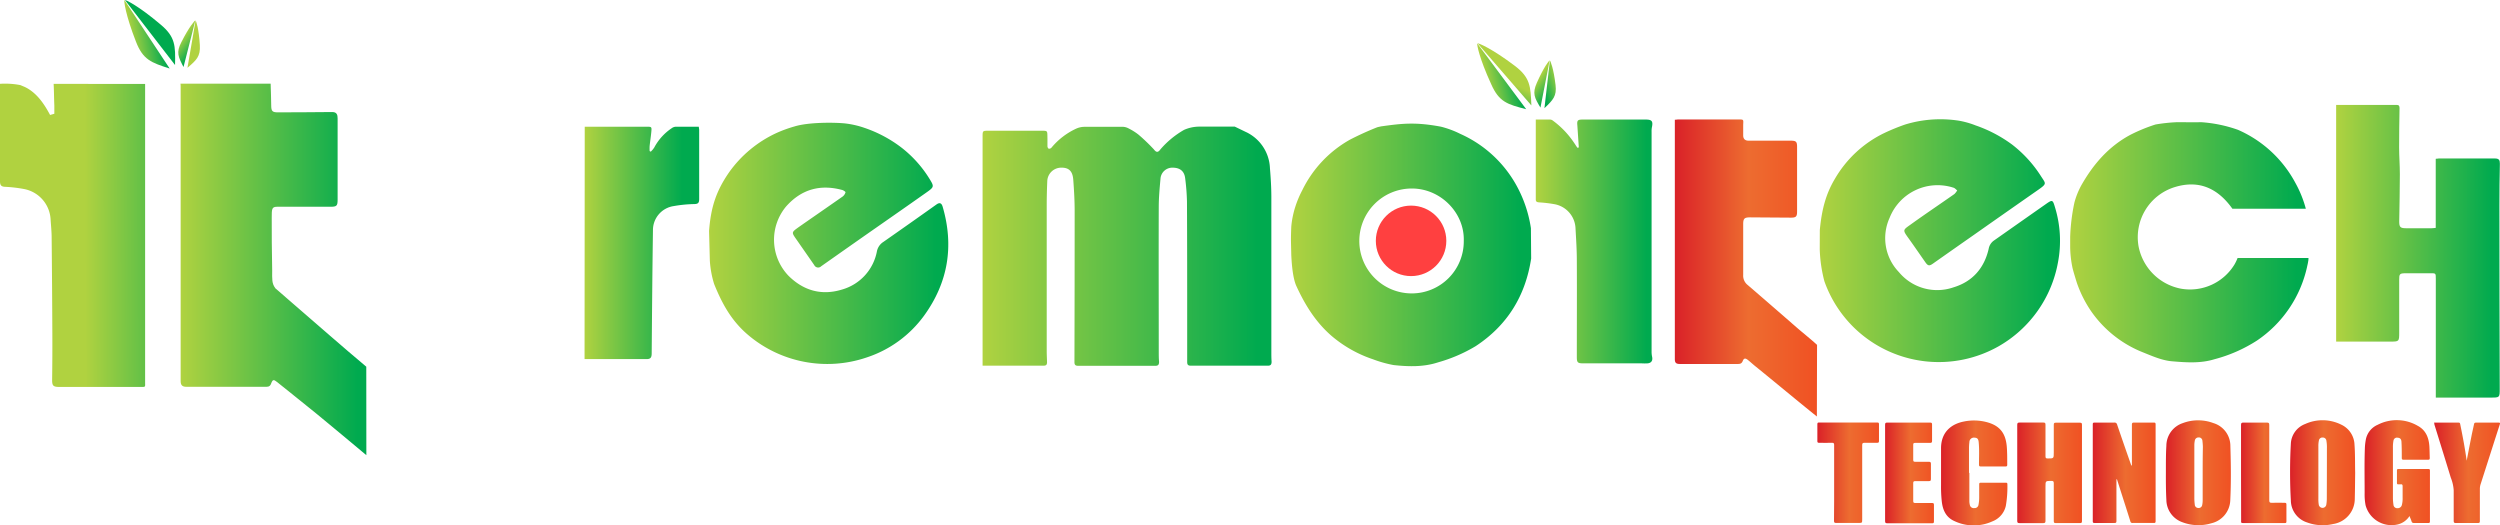 <svg xmlns="http://www.w3.org/2000/svg" xmlns:xlink="http://www.w3.org/1999/xlink" viewBox="0 0 714.95 150.24"><defs><style>.cls-1{fill:url(#linear-gradient);}.cls-2{fill:url(#linear-gradient-2);}.cls-3{fill:url(#linear-gradient-3);}.cls-4{fill:url(#linear-gradient-4);}.cls-5{fill:url(#linear-gradient-5);}.cls-6{fill:url(#linear-gradient-6);}.cls-7{fill:url(#Analogous_5);}.cls-8{fill:url(#linear-gradient-7);}.cls-9{fill:url(#linear-gradient-8);}.cls-10{fill:url(#linear-gradient-9);}.cls-11{fill:url(#linear-gradient-10);}.cls-12{fill:url(#linear-gradient-11);}.cls-13{fill:url(#linear-gradient-12);}.cls-14{fill:url(#linear-gradient-13);}.cls-15{fill:url(#linear-gradient-14);}.cls-16{fill:url(#linear-gradient-15);}.cls-17{fill:url(#Analogous_5-2);}.cls-18{fill:url(#Analogous_5-3);}.cls-19{fill:url(#Analogous_5-4);}.cls-20{fill:url(#Analogous_5-5);}.cls-21{fill:url(#Analogous_5-6);}.cls-22{fill:url(#Analogous_5-7);}.cls-23{fill:url(#Analogous_5-8);}.cls-24{fill:url(#Analogous_5-9);}.cls-25{fill:url(#Analogous_5-10);}.cls-26{fill:url(#Analogous_5-11);}.cls-27{fill:red;opacity:0.75;}.cls-28{fill:url(#linear-gradient-16);}.cls-29{fill:url(#linear-gradient-17);}.cls-30{fill:url(#linear-gradient-18);}.cls-31{fill:url(#linear-gradient-19);}</style><linearGradient id="linear-gradient" x1="51.61" y1="77.07" x2="104.77" y2="77.07" gradientUnits="userSpaceOnUse"><stop offset="0" stop-color="#b0d240"/><stop offset="0.95" stop-color="#00aa4f"/></linearGradient><linearGradient id="linear-gradient-2" x1="24.32" y1="67.27" x2="64.9" y2="67.16" xlink:href="#linear-gradient"/><linearGradient id="linear-gradient-3" x1="21.68" y1="911.81" x2="31.62" y2="911.81" gradientTransform="translate(-122.58 -887.43) rotate(-8.72)" xlink:href="#linear-gradient"/><linearGradient id="linear-gradient-4" x1="-8883.37" y1="5413.54" x2="-8873.43" y2="5413.54" gradientTransform="matrix(-0.46, 0.89, 0.89, 0.46, -8868.81, 5367.75)" xlink:href="#linear-gradient"/><linearGradient id="linear-gradient-5" x1="-1281.32" y1="-3556.36" x2="-1275.85" y2="-3556.36" gradientTransform="translate(-1077.16 3618.38) rotate(37.19)" xlink:href="#linear-gradient"/><linearGradient id="linear-gradient-6" x1="-11707.56" y1="1714.73" x2="-11701.42" y2="1714.73" gradientTransform="matrix(-0.96, 0.28, 0.28, 0.96, -11655.35, 1688.19)" xlink:href="#linear-gradient"/><linearGradient id="Analogous_5" x1="478.97" y1="76.63" x2="519.59" y2="76.63" gradientUnits="userSpaceOnUse"><stop offset="0" stop-color="#da2128"/><stop offset="0.52" stop-color="#ed6c30"/><stop offset="1" stop-color="#f05123"/></linearGradient><linearGradient id="linear-gradient-7" x1="439.23" y1="69.06" x2="472.54" y2="69.06" xlink:href="#linear-gradient"/><linearGradient id="linear-gradient-8" x1="167.22" y1="69.48" x2="200" y2="69.48" gradientUnits="userSpaceOnUse"><stop offset="0" stop-color="#b0d240"/><stop offset="0.85" stop-color="#00aa4f"/></linearGradient><linearGradient id="linear-gradient-9" x1="280.91" y1="70.42" x2="363.69" y2="70.42" xlink:href="#linear-gradient"/><linearGradient id="linear-gradient-10" x1="202.78" y1="69.66" x2="271.19" y2="69.66" xlink:href="#linear-gradient"/><linearGradient id="linear-gradient-11" x1="520.43" y1="68.82" x2="589.12" y2="68.82" xlink:href="#linear-gradient"/><linearGradient id="linear-gradient-12" x1="369.2" y1="70.06" x2="437.88" y2="70.06" xlink:href="#linear-gradient"/><linearGradient id="linear-gradient-13" x1="668.09" y1="71.81" x2="714.95" y2="71.81" xlink:href="#linear-gradient"/><linearGradient id="linear-gradient-14" x1="592.05" y1="69.17" x2="592.05" y2="69.17" xlink:href="#linear-gradient"/><linearGradient id="linear-gradient-15" x1="592.05" y1="69.26" x2="660.18" y2="69.26" xlink:href="#linear-gradient"/><linearGradient id="Analogous_5-2" x1="576.87" y1="135.21" x2="595.34" y2="135.21" xlink:href="#Analogous_5"/><linearGradient id="Analogous_5-3" x1="598.5" y1="135.2" x2="616.45" y2="135.2" xlink:href="#Analogous_5"/><linearGradient id="Analogous_5-4" x1="676.21" y1="135.19" x2="694.87" y2="135.19" xlink:href="#Analogous_5"/><linearGradient id="Analogous_5-5" x1="555.1" y1="135.24" x2="574.07" y2="135.24" xlink:href="#Analogous_5"/><linearGradient id="Analogous_5-6" x1="539.09" y1="135.21" x2="553.07" y2="135.21" xlink:href="#Analogous_5"/><linearGradient id="Analogous_5-7" x1="696.1" y1="135.21" x2="714.95" y2="135.21" xlink:href="#Analogous_5"/><linearGradient id="Analogous_5-8" x1="519.75" y1="135.21" x2="537.37" y2="135.21" xlink:href="#Analogous_5"/><linearGradient id="Analogous_5-9" x1="640.87" y1="135.2" x2="653.84" y2="135.2" xlink:href="#Analogous_5"/><linearGradient id="Analogous_5-10" x1="654.9" y1="135.19" x2="673.5" y2="135.19" xlink:href="#Analogous_5"/><linearGradient id="Analogous_5-11" x1="619.4" y1="135.2" x2="638" y2="135.2" xlink:href="#Analogous_5"/><linearGradient id="linear-gradient-16" x1="365.13" y1="1300.1" x2="375.07" y2="1300.1" gradientTransform="translate(-202.44 -1173.17) rotate(-11.98)" xlink:href="#linear-gradient"/><linearGradient id="linear-gradient-17" x1="-8774.03" y1="5920.27" x2="-8764.09" y2="5920.27" gradientTransform="matrix(-0.41, 0.91, 0.91, 0.41, -8579.24, 5568.71)" xlink:href="#linear-gradient"/><linearGradient id="linear-gradient-18" x1="-763.22" y1="-3532.83" x2="-757.74" y2="-3532.83" gradientTransform="translate(-899.54 3379.58) rotate(33.94)" xlink:href="#linear-gradient"/><linearGradient id="linear-gradient-19" x1="-11995.55" y1="2146.07" x2="-11989.41" y2="2146.07" gradientTransform="matrix(-0.94, 0.34, 0.34, 0.94, -11570.3, 2053.38)" xlink:href="#linear-gradient"/></defs><g id="Layer_2" data-name="Layer 2"><g id="Layer_1-2" data-name="Layer 1"><path class="cls-1" d="M104.77,130.17c-4.37-3.68-9.6-8-14-11.64-3.81-3.12-7.68-6.16-11.51-9.26-1-.81-1.29-.79-1.74.46-.35,1-1.12.89-1.88.89q-8.79,0-17.6,0c-1.56,0-3.13,0-4.7,0-1.14,0-1.68-.38-1.68-1.65q0-42.2,0-84.38c0-.22,0-.44-.06-.66h25.8c.06,2.05.14,4.1.16,6.15,0,1.79.33,2.07,2.13,2.05,5.1,0,10.21-.05,15.32-.09,1.3,0,1.55.78,1.54,1.85,0,3.58,0,7.17,0,10.75q0,6.24,0,12.49c0,1.79-.29,2-2.14,2-5.06,0-10.12,0-15.19,0-1.53,0-1.5.7-1.51,3.13,0,5.07,0,8.61.13,15.09,0,2.45-.16,3.68.93,5.12q7.78,6.7,15.52,13.46c2.3,2,8.11,7,10.46,8.94"/><path class="cls-2" d="M7.12,24.88c3.32,1.61,5.46,4.71,7.2,8l1.22-.35c0-.23,0-2.09,0-2.32-.11-2.6-.07-3.62-.2-6.22L41.5,24c0,1.43,0,.91,0,2.67,0,.45,0,.87,0,1.28q0,39.35,0,78.69c0,.59,0,2,0,2.76,0,1.16.17,1.27-1,1.26H17c-1.81,0-2.11-.36-2.09-2.1q.09-6.66.06-13.3-.06-13.64-.2-27.27c0-1.74-.19-3.49-.3-5.23A9.34,9.34,0,0,0,7,54.08a39.59,39.59,0,0,0-5.65-.66C.19,53.35,0,52.77,0,51.77c0-9,0-18,0-27,0-.27,0-.54,0-.8H0a22.83,22.83,0,0,1,5.83.37"/><path class="cls-3" d="M48.52,19.6,35.57,0c-.15.29.3,4.2,3.3,11.89C40.88,17.09,43.23,17.91,48.52,19.6Z"/><path class="cls-4" d="M50.06,18.6,35.72,0c.33,0,3.88,1.65,10.19,7C50.17,10.56,50.18,13.05,50.06,18.6Z"/><path class="cls-5" d="M52.48,19.17,55.87,5.83c-.2.06-1.8,1.84-4,6.22C50.31,15,51,16.3,52.48,19.17Z"/><path class="cls-6" d="M53.61,19.39q1.16-6.75,2.32-13.5c.17.11.93,2.26,1.22,7C57.35,16.14,56.21,17.17,53.61,19.39Z"/><path class="cls-7" d="M519.59,119.11c-5.16-4.13-12.45-10.21-17.6-14.37-.72-.58-1.4-1.22-2.13-1.8s-1.14-.53-1.47.3-.87.86-1.59.85c-5.46,0-10.93,0-16.39,0-1.16,0-1.45-.4-1.44-1.48,0-7.24,0-14.48,0-21.72q0-22.77,0-45.55V34.24c.4,0,.74-.08,1.07-.08h17.08c1.6,0,1.46,0,1.4,1.53,0,1,0,2,0,3s.49,1.54,1.56,1.54c4,0,8,0,12,0,1.55,0,1.85.26,1.85,1.79q0,9.24,0,18.47c0,1.45-.32,1.76-1.79,1.75l-11.62-.08c-1.65,0-2,.33-2,1.95,0,4.84,0,9.68,0,14.52a3.39,3.39,0,0,0,1.24,2.84q7.13,6.14,14.21,12.32c1.35,1.17,4.38,3.62,5.67,4.84"/><path class="cls-8" d="M451.09,35.86c-.14-1.41.1-1.67,1.47-1.67h18.12c1.73,0,2.1.5,1.73,2.21a5.94,5.94,0,0,0-.09,1.27q0,31.42,0,62.87a6.85,6.85,0,0,0,.15,1.49c.23,1.06-.18,1.75-1.25,1.88a14.42,14.42,0,0,1-1.74,0l-16.73,0c-1.59,0-1.81-.28-1.81-1.8,0-9.22.05-18.43,0-27.65,0-3-.2-6-.37-9.06a7.31,7.31,0,0,0-6-7,37.49,37.49,0,0,0-4.37-.52c-.57-.05-1-.13-1-.83q0-11.26,0-22.54v-.32c1.31,0,2.72,0,4,0a1.32,1.32,0,0,1,.76.21,25.23,25.23,0,0,1,6.15,6.37c.35.5.64,1,1,1.49l.4-.09"/><path class="cls-9" d="M167.22,36.24h17.66c1.49,0,1.52,0,1.38,1.52-.13,1.35-.34,2.69-.48,4a13.83,13.83,0,0,0,0,1.44l.32.18a6.48,6.48,0,0,0,1-1.19,15.31,15.31,0,0,1,5-5.53,2.16,2.16,0,0,1,1.15-.42c2.16,0,4.33,0,6.6,0,0,.32.1.61.1.9,0,6.58,0,13.17,0,19.75,0,1.09-.27,1.45-1.43,1.47a37.42,37.42,0,0,0-5.88.58,6.94,6.94,0,0,0-5.91,6.91c-.17,11.73-.26,23.46-.36,35.19,0,1.18-.32,1.65-1.42,1.65q-8.9,0-17.78,0Z"/><path class="cls-10" d="M356.18,37.69a11.93,11.93,0,0,1,7,10.45c.22,2.66.39,5.33.4,8,0,14.8,0,29.6,0,44.4,0,1,0,1.93.07,2.9,0,.75-.23,1.15-1.06,1.14q-11,0-22.08,0c-1,0-1-.56-1-1.29,0-3.68,0-7.36,0-11,0-11.54,0-23.09-.06-34.63a62.94,62.94,0,0,0-.52-6.71c-.25-2.05-1.52-3-3.61-3a3.39,3.39,0,0,0-3.44,3.13c-.24,2.66-.49,5.33-.5,8-.05,13.83,0,27.66,0,41.49,0,1,0,1.93.09,2.9,0,.75-.21,1.14-1,1.14q-11.1,0-22.2,0c-.79,0-1-.36-1-1.06q.06-21.61.06-43.24c0-3-.18-6-.4-8.93-.19-2.49-1.3-3.48-3.49-3.43a4,4,0,0,0-3.94,3.79c-.09,2.17-.15,4.34-.16,6.51q0,21.09,0,42.18c0,1,.06,2.09.09,3.14,0,.62-.17,1-.91,1H281c0-.47,0-.81,0-1.15V39.15c0-1.78,0-1.76,1.79-1.76h14.76c2.19,0,1.94-.11,2,2.25,0,.69,0,1.43,0,2.12a.93.93,0,0,0,.34.76.9.9,0,0,0,.79-.27,20.17,20.17,0,0,1,7.13-5.48,5.87,5.87,0,0,1,2.21-.5c4,0,7.25,0,11.24,0a3.86,3.86,0,0,1,1.58.5,16.27,16.27,0,0,1,2.73,1.72A52.61,52.61,0,0,1,330,42.74c.67.89,1.18.91,1.84,0a25.58,25.58,0,0,1,6.8-5.61,10.88,10.88,0,0,1,4.25-.92c3.41,0,6.82,0,10.23,0"/><path class="cls-11" d="M202.78,66.07c.52-7.13,2.21-11.66,5.64-16.67A34.14,34.14,0,0,1,222.14,38a36.74,36.74,0,0,1,5-1.82c4.06-1.27,11.61-1.2,14.63-.87a25.88,25.88,0,0,1,5.43,1.25,36.76,36.76,0,0,1,10.71,5.73A33.6,33.6,0,0,1,265.73,51c1.47,2.37,1.47,2.45-.84,4.08-6.2,4.38-12.44,8.71-18.66,13.06q-5.7,4-11.38,8a1.24,1.24,0,0,1-2-.34c-1.7-2.46-3.41-4.9-5.11-7.35-1.4-2-1.42-2,.64-3.48,4.22-2.95,8.46-5.86,12.67-8.82a2.27,2.27,0,0,0,.75-1.18c0-.13-.58-.55-.95-.64-6.27-1.69-11.63-.22-16,4.67a14.86,14.86,0,0,0,.68,19.9c4.33,4.28,9.5,5.67,15.25,3.91a14.06,14.06,0,0,0,10-10.94,4.16,4.16,0,0,1,1.82-2.67q7.62-5.32,15.19-10.71c.9-.64,1.46-.48,1.79.62,3.28,11.22,1.57,21.64-5.27,31.1a33,33,0,0,1-16.42,12,35,35,0,0,1-34.33-6.75c-4.4-3.87-7-8.46-9.34-14.26A28.45,28.45,0,0,1,203,74.53"/><path class="cls-12" d="M520.43,65.79c.56-6,1.78-10.42,4.32-14.66a32.77,32.77,0,0,1,14.11-13.08,58.45,58.45,0,0,1,6-2.45,34.45,34.45,0,0,1,15.37-1.08A24.78,24.78,0,0,1,565,35.87a38.78,38.78,0,0,1,10.44,5.49,35.47,35.47,0,0,1,8.31,9.14c1.29,2,1.67,2-.74,3.7q-9.42,6.57-18.83,13.19-5.72,4-11.4,8c-1,.7-1.4.68-2.11-.31-1.65-2.34-3.26-4.71-4.91-7s-1.6-2.28.58-3.82c4.17-3,8.39-5.83,12.57-8.76a4.73,4.73,0,0,0,.81-1.05c-.35-.26-.65-.64-1-.75a14.75,14.75,0,0,0-18.34,8.62,14,14,0,0,0,2.67,15.5,14.22,14.22,0,0,0,15.62,4.35c5.42-1.64,8.78-5.48,10.05-11a3.64,3.64,0,0,1,1.49-2.37q7.37-5.18,14.73-10.34c2.07-1.46,2.09-1.39,2.8,1a32.73,32.73,0,0,1,.81,15.51,34.74,34.74,0,0,1-17,24.07,34.74,34.74,0,0,1-40.05-4.15,34.7,34.7,0,0,1-9.77-14.48,40.69,40.69,0,0,1-1.32-9.1"/><path class="cls-13" d="M437.88,73.93C436.25,84.62,431.06,93.06,422,99a44,44,0,0,1-10.72,4.62c-4.23,1.39-8.6,1.23-12.75.78a34.48,34.48,0,0,1-5.88-1.65A35.77,35.77,0,0,1,380.73,96c-4.5-3.92-7.52-8.81-10-14.21-1.22-2.67-1.39-7.94-1.45-8.84-.07-4-.16-4,0-8.13a25.94,25.94,0,0,1,1.13-5.62,28.93,28.93,0,0,1,2-4.77,33.24,33.24,0,0,1,13.65-14.49,85.53,85.53,0,0,1,7.79-3.54c.37-.11.77-.17,1.12-.26,5.87-.81,9.69-1.3,17.11.09a27.07,27.07,0,0,1,5.52,2.05A34.29,34.29,0,0,1,433.66,53a36.49,36.49,0,0,1,4.15,12.25m-19.2,3.66c.26-8.05-6.64-15-14.84-15a15,15,0,0,0-.07,30A14.88,14.88,0,0,0,418.61,68.93Z"/><path class="cls-14" d="M668.09,30h17.29c.66,0,.85.31.84.94-.06,3.75-.13,7.51-.12,11.27,0,2.55.22,5.1.21,7.65,0,4.49-.11,9-.18,13.47,0,1.58.29,1.93,1.87,1.94,2.48,0,5,0,7.44,0,.34,0,.67-.06,1.13-.1V45.41c.38,0,.64-.09.9-.09,5.34,0,10.69,0,16,0,1.16,0,1.46.43,1.44,1.51-.08,4-.14,8-.13,12q0,26.14.09,52.28c0,2.59,0,2.59-2.54,2.59H696.59v-34c0-1.59,0-1.57-1.59-1.55-2.33,0-4.65,0-7,0-1.76,0-1.89.18-1.88,1.92,0,5,0,10,0,15,0,2.62,0,2.62-2.64,2.62H668.09Z"/><path class="cls-15" d="M592.05,69.17c0,1.94,0-1.94,0,0Z"/><path class="cls-16" d="M660.18,73.79c0,.57-.07.91-.08.91-.11.75-.2,1-.32,1.59a34.34,34.34,0,0,1-14.33,21.1,42.08,42.08,0,0,1-12.15,5.34c-4,1.24-8.15.93-12.17.59-2.82-.24-5.59-1.47-8.27-2.55a32.69,32.69,0,0,1-15-12A34.09,34.09,0,0,1,594,81.05c-.1-.26-1.25-4-1.36-4.7a30.81,30.81,0,0,1-.61-5.71c0-.36,0-.66,0-.91v-.56c0-.31,0-.79,0-1.47a55.66,55.66,0,0,1,1.2-9.73,22,22,0,0,1,2-5c3.45-6.06,7.8-11.06,13.93-14.37a47.26,47.26,0,0,1,7.28-3,48.83,48.83,0,0,1,6-.65c5.31,0,1.81.05,7.12,0A39.47,39.47,0,0,1,640,37.12a34.07,34.07,0,0,1,16.42,15.16,32.44,32.44,0,0,1,3,7.41h-21c-3.81-5.36-9.1-8.49-16.56-6.16a15,15,0,0,0-10.28,16.89,15.26,15.26,0,0,0,12.1,12.13A14.89,14.89,0,0,0,639,75.67a12.77,12.77,0,0,0,.9-1.88Z"/><path class="cls-17" d="M576.89,135.16c0-4.54,0-9.08,0-13.62,0-.52.1-.71.68-.7,2.26,0,4.52,0,6.77,0,.5,0,.63.13.63.62,0,3,0,6,0,9,0,.52.12.66.65.65,1.72,0,1.72,0,1.72-1.71,0-2.63,0-5.26,0-7.89,0-.48.1-.64.61-.63q3.42,0,6.84,0c.5,0,.61.13.61.62q0,13.75,0,27.5c0,.45-.1.6-.57.59-2.31,0-4.61,0-6.92,0-.47,0-.57-.14-.57-.59,0-3.59,0-7.19,0-10.79,0-.56-.16-.69-.7-.68-1.67,0-1.67,0-1.67,1.67,0,3.24,0,6.49,0,9.73,0,.52-.12.67-.66.67-2.26,0-4.51,0-6.77,0-.54,0-.65-.15-.65-.66C576.9,144.32,576.89,139.74,576.89,135.16Z"/><path class="cls-18" d="M605.26,137.08v5.48c0,2.14,0,4.28,0,6.42,0,.47-.13.59-.59.58q-2.82,0-5.64,0c-.44,0-.54-.11-.54-.54q0-13.83,0-27.65c0-.47.16-.52.56-.52,1.86,0,3.72,0,5.57,0a.73.73,0,0,1,.84.59q1.93,5.66,3.91,11.29a1.06,1.06,0,0,0,.31.49v-.71c0-3.67,0-7.33,0-11,0-.52.12-.67.66-.66,1.86,0,3.71,0,5.57,0,.43,0,.55.09.55.54q0,13.81,0,27.64c0,.46-.14.54-.55.53q-3,0-6,0a.58.58,0,0,1-.68-.5c-1.26-4-2.55-8-3.82-12Z"/><path class="cls-19" d="M689.07,147.57A5.46,5.46,0,0,1,685.6,150a7.69,7.69,0,0,1-9.09-5.51,16.43,16.43,0,0,1-.27-3.5c0-4.23-.09-8.46.06-12.69a16.66,16.66,0,0,1,.31-2.73,5.79,5.79,0,0,1,3.38-4.1,11.92,11.92,0,0,1,11.41.29c2.36,1.26,3.21,3.43,3.36,6,.06,1.06.06,2.11.1,3.17,0,.37-.05.55-.49.54q-3.52,0-7,0c-.42,0-.51-.14-.51-.53,0-1.45,0-2.91-.08-4.36,0-1-.37-1.35-1.07-1.4a1,1,0,0,0-1.22.81,9.3,9.3,0,0,0-.16,2q0,7.26,0,14.52a13.82,13.82,0,0,0,.15,1.82,1.06,1.06,0,0,0,1.17,1,1.2,1.2,0,0,0,1.24-.94,7.19,7.19,0,0,0,.21-2c0-1.1,0-2.21,0-3.31,0-.48-.14-.63-.59-.57-.18,0-.38,0-.56,0-.39.05-.47-.13-.47-.48,0-1.15,0-2.31,0-3.46,0-.32.07-.45.43-.44h8.53c.39,0,.47.13.47.48q0,7.23,0,14.46c0,.41-.13.51-.52.5-1.34,0-2.68,0-4,0-.43,0-.64-.12-.75-.52S689.26,148.12,689.07,147.57Z"/><path class="cls-20" d="M563.2,135.23c0,2.73,0,5.45,0,8.18a5.28,5.28,0,0,0,.14,1,1.11,1.11,0,0,0,1.26.89,1.1,1.1,0,0,0,1.2-.87,11.16,11.16,0,0,0,.21-2.31c0-1.2,0-2.39,0-3.59,0-.37.1-.48.47-.48,2.35,0,4.71,0,7.06,0,.31,0,.53,0,.53.43a31.93,31.93,0,0,1-.44,6.17,6.22,6.22,0,0,1-3.87,4.46,12.86,12.86,0,0,1-10.85-.1c-2.4-1.06-3.33-3.16-3.6-5.64a38.9,38.9,0,0,1-.21-4.58c0-3.52,0-7.05,0-10.58,0-4.86,3.19-7,6.48-7.65a14.27,14.27,0,0,1,6.9.25c3.43,1,5.07,3.08,5.41,6.8.15,1.76.13,3.52.14,5.28,0,.42-.14.51-.53.51q-3.49,0-7,0c-.43,0-.54-.11-.55-.54,0-2.12.12-4.24-.08-6.35-.09-1-.39-1.3-1.2-1.35a1.28,1.28,0,0,0-1.46,1.28,15,15,0,0,0-.11,1.9c0,2.3,0,4.61,0,6.91Z"/><path class="cls-21" d="M539.1,135.13c0-4.53,0-9.07,0-13.61,0-.5.08-.68.64-.67q6.1,0,12.21,0c.45,0,.59.11.58.57,0,1.56,0,3.11,0,4.66,0,.48-.15.58-.59.58-1.41,0-2.83,0-4.24,0-.42,0-.56.09-.56.54,0,1.43,0,2.87,0,4.3,0,.51.18.57.61.56,1.27,0,2.54,0,3.81,0,.55,0,.66.16.64.67q0,2.12,0,4.23c0,.48-.09.64-.61.63-1.27,0-2.54,0-3.81,0-.46,0-.65.07-.64.6,0,1.69,0,3.39,0,5.08,0,.48.15.58.6.58,1.57,0,3.15,0,4.73,0,.42,0,.62.05.6.56,0,1.57,0,3.15,0,4.72,0,.47-.16.52-.56.52-4.26,0-8.52,0-12.77,0-.56,0-.64-.18-.64-.68C539.11,144.3,539.1,139.72,539.1,135.13Z"/><path class="cls-22" d="M696.1,120.86c2.39,0,4.69,0,7,0,.34,0,.41.14.47.44.7,3.43,1.36,6.86,1.85,10.45.47-2.44.92-4.76,1.38-7.07.22-1.13.49-2.25.72-3.37.07-.33.21-.45.57-.45q3.21,0,6.42,0c.54,0,.48.18.36.57-1.83,5.67-3.63,11.34-5.45,17a4.39,4.39,0,0,0-.23,1.44c0,3,0,6.07,0,9.1,0,.44-.08.6-.56.6-2.1,0-4.19,0-6.29,0-.57,0-.63-.2-.63-.69,0-2.89,0-5.78,0-8.67a11.59,11.59,0,0,0-.83-3.61c-1.54-5.07-3.12-10.13-4.69-15.19C696.19,121.26,696.16,121.1,696.1,120.86Z"/><path class="cls-23" d="M524.53,138.08c0-3.6,0-7.19,0-10.79,0-.51-.1-.68-.64-.66-1.23.05-2.45,0-3.67,0-.36,0-.49-.09-.49-.47,0-1.62,0-3.24,0-4.87,0-.39.15-.46.49-.46q8.32,0,16.65,0c.37,0,.48.12.48.48,0,1.6,0,3.2,0,4.8,0,.47-.18.53-.58.52-1.18,0-2.35,0-3.53,0-.54,0-.69.11-.69.68,0,7.05,0,14.1,0,21.16,0,1.08,0,1.08-1.1,1.08-2.12,0-4.24,0-6.35,0-.51,0-.61-.15-.61-.63C524.54,145.32,524.53,141.7,524.53,138.08Z"/><path class="cls-24" d="M640.89,135.14c0-4.53,0-9.07,0-13.6,0-.57.16-.7.7-.69,2.23,0,4.47,0,6.7,0,.58,0,.67.19.67.71,0,7.17,0,14.34,0,21.5,0,.6.15.75.73.73,1.22-.05,2.45,0,3.67,0,.4,0,.52.12.51.52,0,1.59,0,3.19,0,4.79,0,.36-.07.49-.46.49-4,0-8,0-12,0-.6,0-.49-.33-.49-.68Z"/><path class="cls-25" d="M673.34,127.18a6.56,6.56,0,0,0-3.75-5.72,12,12,0,0,0-10.36-.2,6.31,6.31,0,0,0-4.09,5.62,147.17,147.17,0,0,0,0,16.27,6.68,6.68,0,0,0,4.65,6.26,12.86,12.86,0,0,0,7.42.45,7.29,7.29,0,0,0,6.21-7.18c.06-2.49.08-5,.11-7.47C673.47,132.53,673.54,129.85,673.34,127.18Zm-7.92,15.5a10.49,10.49,0,0,1-.15,1.68,1.09,1.09,0,0,1-2.14,0,9.37,9.37,0,0,1-.12-1.75c0-2.45,0-4.89,0-7.34v-7.69a7.32,7.32,0,0,1,.15-1.61,1,1,0,0,1,1.14-.84,1,1,0,0,1,1,.89,11.2,11.2,0,0,1,.15,2.24Q665.45,135.49,665.42,142.68Z"/><path class="cls-26" d="M637.84,127.55A6.8,6.8,0,0,0,633,121a12.46,12.46,0,0,0-8.76,0,6.85,6.85,0,0,0-4.7,6.47c-.16,2.56-.13,5.12-.14,7.68s0,5.21.14,7.81a6.86,6.86,0,0,0,4.68,6.42,12.81,12.81,0,0,0,8.16.27,7,7,0,0,0,5.43-6.49C638.06,138,638,132.76,637.84,127.55Zm-7.92,7.58h0c0,2.71,0,5.41,0,8.11a6.78,6.78,0,0,1-.14,1.19,1,1,0,0,1-1.12.84,1,1,0,0,1-1-1,14.71,14.71,0,0,1-.12-1.61q0-7.72,0-15.45a6.77,6.77,0,0,1,.13-1.19,1.06,1.06,0,0,1,1.09-.92,1,1,0,0,1,1.08.9c.07.6.13,1.21.14,1.82C629.93,130.29,629.92,132.71,629.92,135.13Z"/><circle class="cls-27" cx="403.54" cy="68.88" r="10.08"/><path class="cls-28" d="M436.46,31.23q-7-9.4-14-18.82c-.13.3.54,4.17,4,11.69C428.69,29.16,431.08,29.85,436.46,31.23Z"/><path class="cls-29" d="M437.94,30.15,422.56,12.39c.33-.06,4,1.43,10.57,6.38C437.58,22.12,437.74,24.6,437.94,30.15Z"/><path class="cls-30" d="M440.54,30.77q1.32-6.75,2.63-13.51c-.2.08-1.69,1.95-3.68,6.45C438.15,26.74,438.86,28,440.54,30.77Z"/><path class="cls-31" d="M441.68,30.93l1.56-13.61c.17.11,1.05,2.21,1.62,7C445.23,27.48,444.16,28.57,441.68,30.93Z"/></g></g></svg>